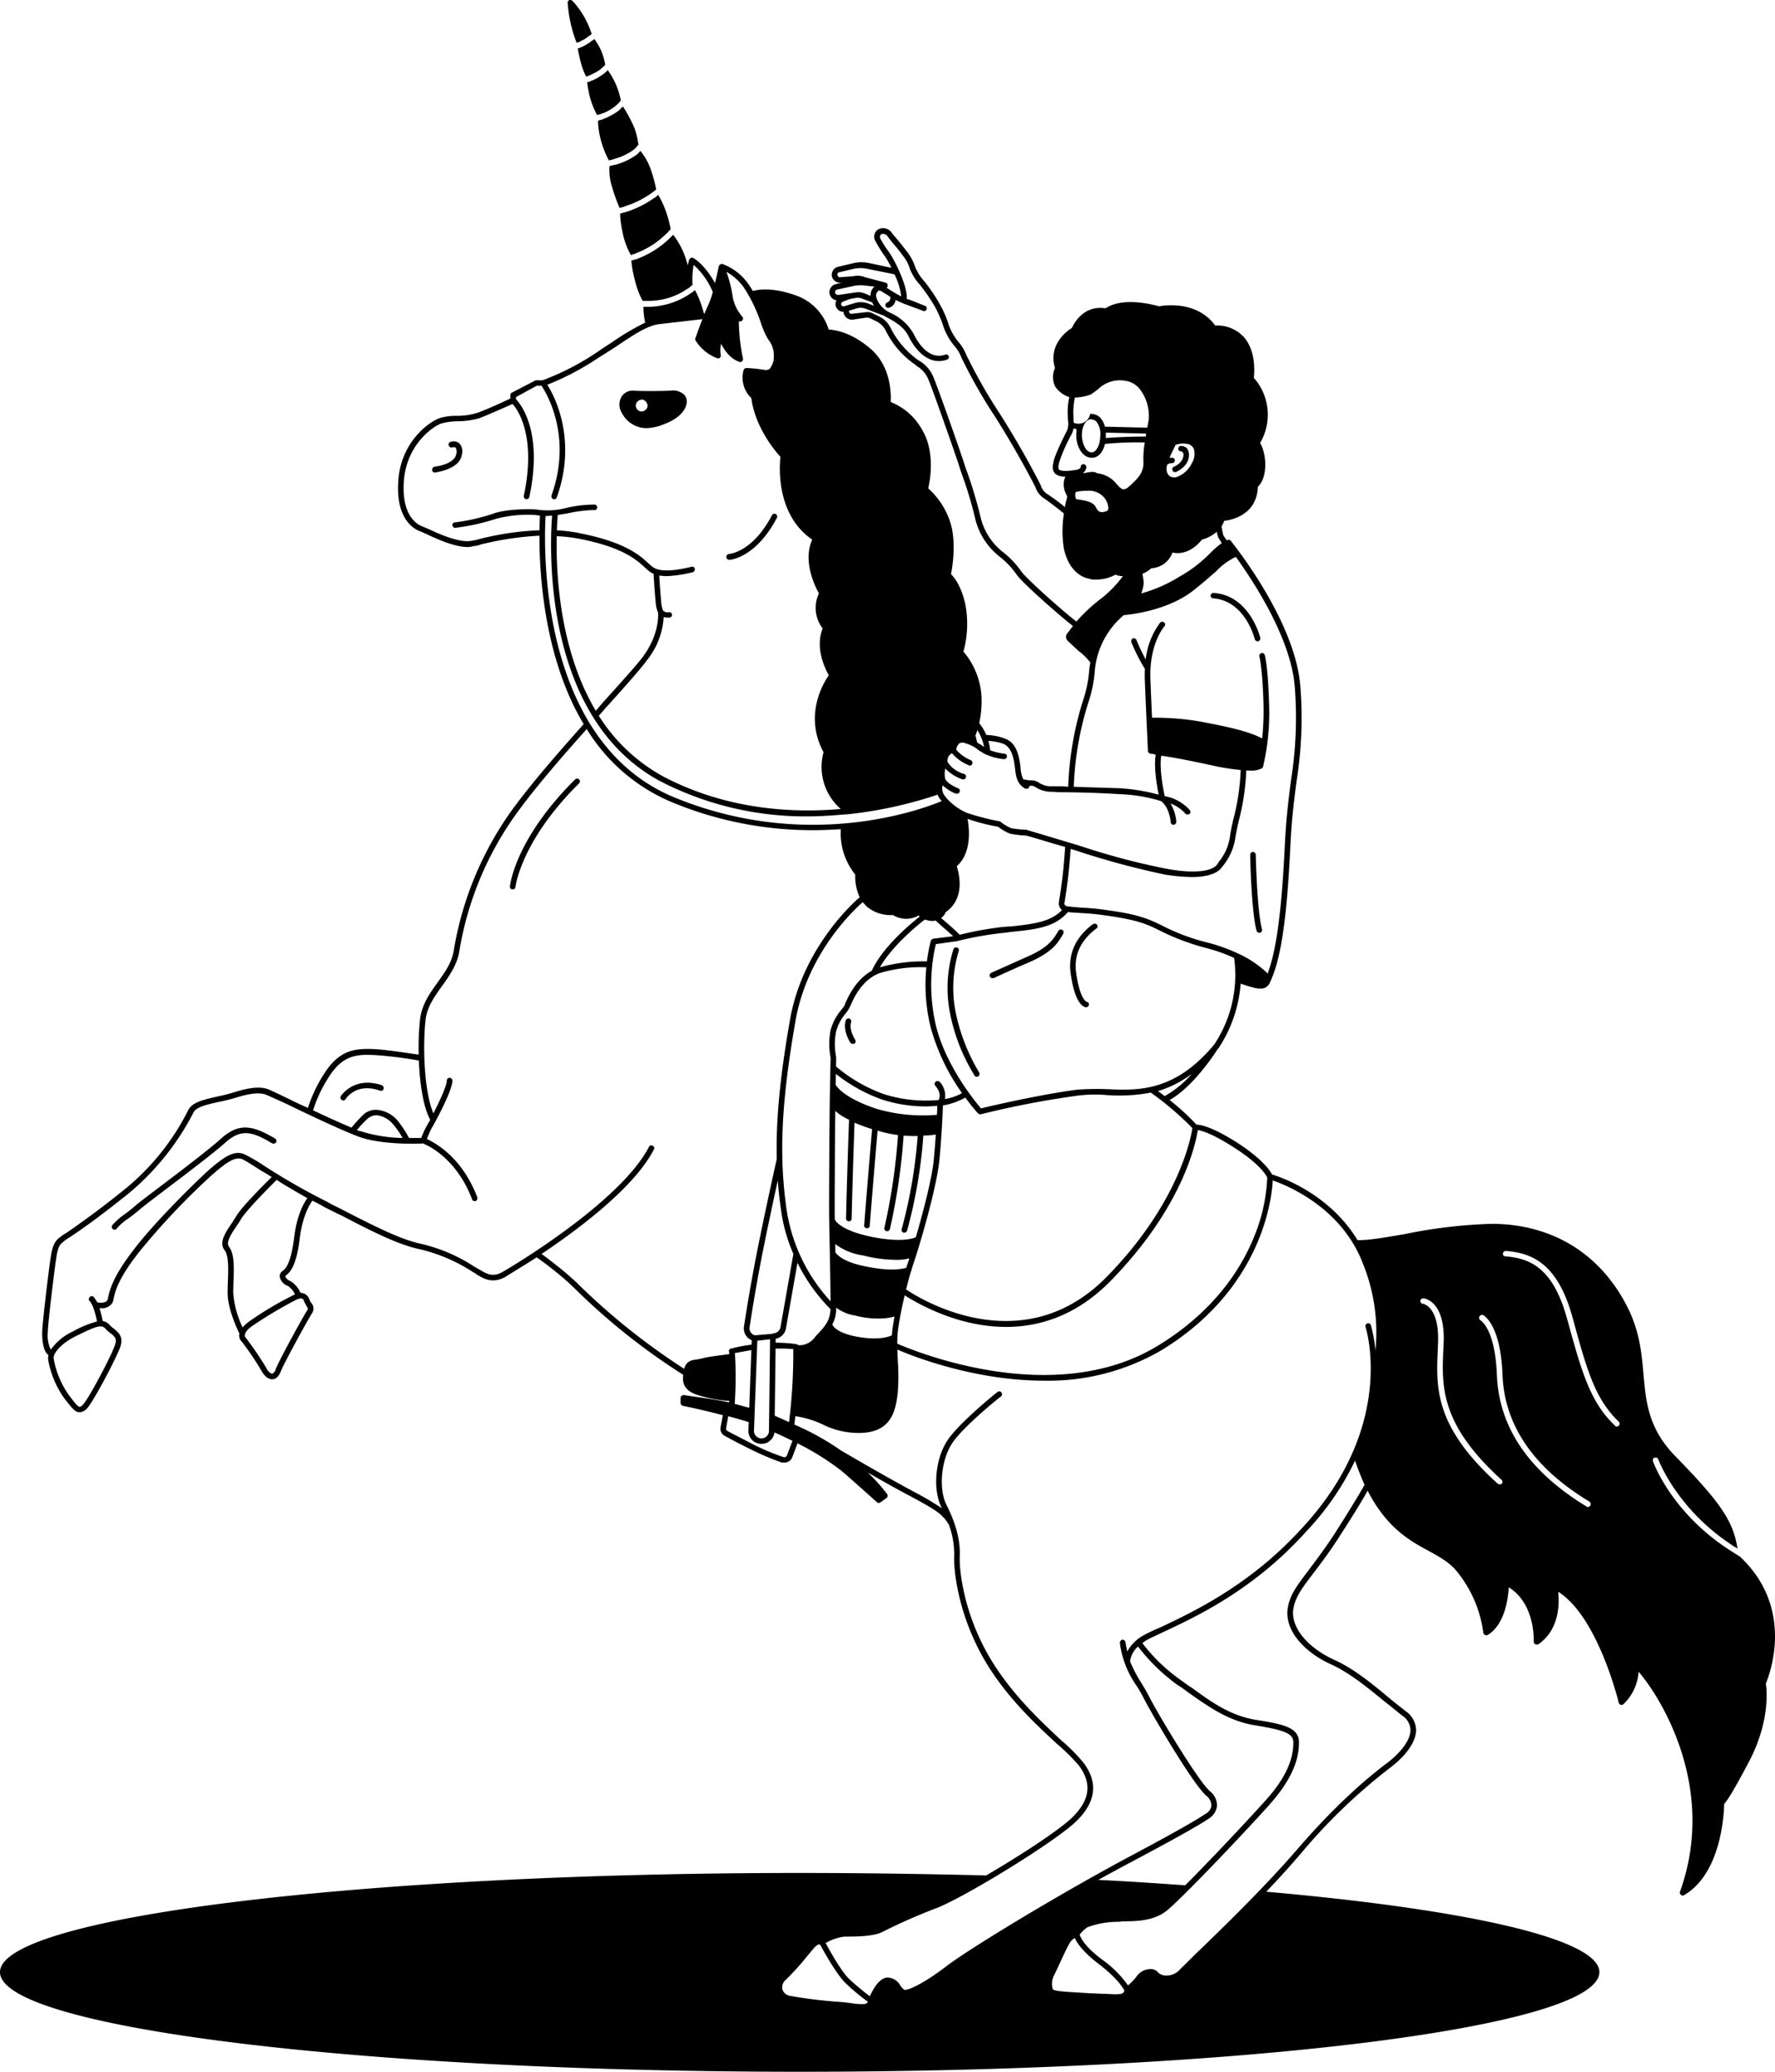 <svg xmlns="http://www.w3.org/2000/svg" width="360" height="420" viewBox="0 0 360 420">
  <defs>
    <style>
      .cls-1 {
        fill-rule: evenodd;
      }
    </style>
  </defs>
  <path id="Horse_icon.svg" class="cls-1" d="M1222.14,13776.3c0.18,1.1.92,7.6-3.4,15.8-3.1,5.9-4.4,7.9-5.05,8.6-0.03,1.9-.56,14.1-8.14,18.5-0.09,0-.18.1-0.28,0.1a0.622,0.622,0,0,1-.37-0.2,0.519,0.519,0,0,1-.17-0.6c7.61-21.1-3.97-39.5-8.4-44.6a9.926,9.926,0,0,1-3.09,6.6,0.531,0.531,0,0,1-.54.1,0.643,0.643,0,0,1-.39-0.4c-0.04-.2-4.25-17.5-12.28-22.5,0.79,8-3.92,10.5-4.13,10.7a1.133,1.133,0,0,1-.57-0.1,0.553,0.553,0,0,1-.26-0.5c0-.1.34-7.7-5.06-11-0.53,8-4.22,9.6-4.39,9.7a0.656,0.656,0,0,1-.78-0.5,24.72,24.72,0,0,0-5.18-12.2c-1.52-2-3.56-3.1-5.92-4.4-3.89-2.1-8.51-4.7-12.36-12.2-0.71,1.3-2.3,4-5.79,9.4-2.12,3.3-3.9,5.6-5.34,7.5-2.22,2.9-3.56,4.7-3.94,7.1-0.57,3.6,2.76,7.7,8.09,10.2,3.9,1.7,7.61,4.7,11.2,7.7,1.19,1,2.35,1.9,3.5,2.8a4.833,4.833,0,0,1,2.11,3.8c-0.02,3.4-3.87,6.6-5.05,7.5a114.718,114.718,0,0,0-18.19,17.4c-2.21,2.6-4.67,5.3-7.15,7.9,40.91,3.6,67.56,9.6,67.56,16.3,0,11.2-72.61,20.2-162.19,20.2S864,13846,864,13834.8c0-11.1,72.616-20.1,162.194-20.1,13.03,0,25.68.2,37.82,0.5,7.03-4.1,15.01-9.3,17.6-11.9,3.48-3.5,3.86-6.8,1.19-10.4a40.088,40.088,0,0,0-4.35-4.3c-3.77-3.5-8.94-8.2-13.23-14.6-6.7-10-7.83-20.3-7.7-23.5a17.257,17.257,0,0,0-1.07-6.4c-1.39-2.3-2.9-3.1-7.29-5.5l-0.56-.3c-2.3-1.2-5.69-3.1-8.64-4.8a34.591,34.591,0,0,1,3.97,4.4,0.541,0.541,0,0,1,.09.4,0.586,0.586,0,0,1-.24.4l-1.26.9c-0.09,0-.2.1-0.32,0.1a0.645,0.645,0,0,1-.38-0.2c-0.03,0-3.54-3.2-7.12-6.3a54.68,54.68,0,0,0-8.95-5.6l-1.06,2.8a1.685,1.685,0,0,1-1.6,1.1h-0.51a52.3,52.3,0,0,1-6.16-2.6c-2.86-1.4-4.51-2.3-5.4-2.8a1.619,1.619,0,0,1-.87-1.8l0.45-2.4c-4.13-1.1-8.06-1.9-8.12-1.9a0.633,0.633,0,0,1-.45-0.6v-1a0.459,0.459,0,0,1,.19-0.4,0.8,0.8,0,0,1,.45-0.2c0.26,0.1,6.02.8,9.21,1.5,0.01-.1.02-0.2,0.02-0.3a25.946,25.946,0,0,1-6.09-1.1c-3.17-.9-3.44-2.6-3.25-4.2a131.169,131.169,0,0,1-22.012-17.5q-0.8-.75-1.263-1.2a70.156,70.156,0,0,0-6.437-5.1c-3.143,2-5.522,3.4-6.242,3.9-2.638,1.5-4.363.5-5.885-.4l-0.387-.3a4.139,4.139,0,0,1-.693-0.4,34.226,34.226,0,0,0-10.29-4.4c-4.442-.9-9.6-3.5-16.117-6.9-1.11-.5-2.265-1.1-3.469-1.7-0.821-.5-1.62-0.9-2.407-1.3-0.359.5-1.967,2.8-2.56,7.6-0.657,5.3-1.759,6.8-2.852,7.6a0.211,0.211,0,0,0-.07.2,1.662,1.662,0,0,0,1.018.9,5.439,5.439,0,0,1,2.065,2.4,1.869,1.869,0,0,1,1.735,1.2c0.067,0.2.136,0.3,0.22,0.5l0.185,0.3a1.676,1.676,0,0,1,.194,2.1c-1.079,1.7-5.65,10.1-6.3,11.7-0.523,1.4-1.228,1.7-1.729,1.7H919.15c-0.532,0-1.29-.3-2.066-1.6a55.706,55.706,0,0,0-4.035-6,1.736,1.736,0,0,1-.536-1.4,0.389,0.389,0,0,1,.052-0.2c-0.112-.3-2.4-4.8-2.4-8.3,0-.8.029-1.6,0.057-2.4,0.086-2.5.176-5.1-.639-6.2-1.259-1.6.105-3.6,1.548-5.7,0.294-.5.593-0.9,0.875-1.4,1.338-2.1,5.616-6.3,7.117-7.8-0.737-.4-1.432-0.9-2.047-1.2-1.84-1.2-3.294-2.1-3.924-2.4-1.376-.5-2.877.3-6.162,3.2a143.194,143.194,0,0,0-15.006,15.9c-3.772,4.9-4.622,7.4-4.978,9.4a1.841,1.841,0,0,1-.908,1.3,2.392,2.392,0,0,1-1.613.4h-0.3a23.925,23.925,0,0,1,.646,2.6,2.67,2.67,0,0,1,1.507.9,4.178,4.178,0,0,0,.819.7c0.914,0.8,1.949,1.6,1.223,3.7-0.771,2.2-5.445,11.1-6.793,12.5a2.244,2.244,0,0,1-1.41.7h-0.083c-0.881,0-1.525-.9-2.809-2.5l-0.228-.3a19.284,19.284,0,0,1-3.264-7.7,2.479,2.479,0,0,1,.033-1.1c-1.029-.7-1.274-2.8-1.274-4.5,0-1.8,1.316-12.5,1.585-14.3l0.068-.5c0.243-1.6.5-3.4,1.62-4.3a10.077,10.077,0,0,1,1.716-1.2c2.123-1.5,6.072-4.2,11.878-8.9a48.949,48.949,0,0,0,12.785-16c0.834-1.6,3.273-2.1,5.854-2.7a31.332,31.332,0,0,0,3.205-.8c3.475-1.1,5.662-1.3,7.314-.6,0.479,0.2,1.973.9,4.042,1.9,1.159,0.6,2.471,1.2,3.834,1.8a29.2,29.2,0,0,1,3.807-7.7c2.963-4.2,6.124-4.4,9.958-4.2,3.023,0.2,7.088.9,8.7,1.1a55.1,55.1,0,0,1,.269-7.1c0.332-3,1.964-5.3,3.543-7.5,1.489-2.1,2.894-4,3.3-6.5a67.708,67.708,0,0,1,11.675-28.3c4.064-5.6,9.678-12,14.674-17.6-7.963-13.3-8.991-30.2-8.971-38.2a62.683,62.683,0,0,0-11.972,1.8,4.158,4.158,0,0,1-1.394.3,4.294,4.294,0,0,1-1.15.2c-2.78,0-6.447-1.7-8.541-2.7-0.5-.2-0.9-0.4-1.149-0.5-1.2-.4-5.069-2.5-4.4-10.5,0.652-7.9,6.5-11.9,8.56-12.5a11.971,11.971,0,0,1,3.359-.4,13.708,13.708,0,0,0,4.061-.6c2.028-.7,5.628-2.4,6.725-2.9v-0.7a0.58,0.58,0,0,1,.3-0.5l4.646-2.4a0.293,0.293,0,0,1,.266-0.1h1.31a52.685,52.685,0,0,0,10.918-5.6c1.163-.8,2.212-1.5,3.166-2.1a51.329,51.329,0,0,1,6.754-4,14.183,14.183,0,0,1-.368-3.2h1.138a15.5,15.5,0,0,0,8.4-2.7,0.635,0.635,0,0,1,.35-0.2c0.19-.2.38-0.3,0.57-0.5a21.057,21.057,0,0,1,1.79,4.7h0.1l0.01,0.2c0.33-.9.65-1.6,0.89-2.1a15.787,15.787,0,0,0,.82-2.4,15.16,15.16,0,0,0-3.89-5.5,17.233,17.233,0,0,0-.23,3.8,0.62,0.62,0,0,1,.04.2c-0.04,0-.08.1-0.12,0.1h-0.02a0.332,0.332,0,0,1-.25.2c-0.04.1-.09,0.1-0.13,0.2l-0.48.3a13.928,13.928,0,0,1-7.832,2.5h-1.316a16.637,16.637,0,0,1-1.592-4.3,20.438,20.438,0,0,1-.7-3.9,2.756,2.756,0,0,0,.724-0.2,0.624,0.624,0,0,0,.4-0.1,18.976,18.976,0,0,0,6.546-4.1c0.071-.1.142-0.1,0.213-0.2,0.2-.2.4-0.4,0.6-0.6a15.969,15.969,0,0,1,2.58,4.9c0.15,0.5.28,0.9,0.4,1.3a10.4,10.4,0,0,1,.28-1.2,0.894,0.894,0,0,1,.33-0.3,0.421,0.421,0,0,1,.48,0c1.65,0.9,3.43,3.3,4.42,5.1,0.43-1.8.76-3.4,0.76-3.4h0.01a0.845,0.845,0,0,1,.15-0.3h0.05a2.425,2.425,0,0,1,.29-0.2h0.19a11.065,11.065,0,0,1,5.25,4c0.36,0.5.68,1,.98,1.5,0.99-.3,3.83-0.8,8.45.8a10.63,10.63,0,0,1,6.92,7c1.17,0.1,4.26.4,8.26,3.7,4.4,3.6,4.42,9.3,4.32,11a12.559,12.559,0,0,1,6.41,5.7c2.67,4.5,1.55,10.3,1.2,11.8a15.728,15.728,0,0,1,4.54,7.1c1.19,4,.34,9,0.08,10.3,0.63,0.6,2.18,2.5,2.96,6.4a21.242,21.242,0,0,1-.44,9.3,15.352,15.352,0,0,1,3.67,9.2,20.4,20.4,0,0,1-.47,5.3,10.746,10.746,0,0,1,1.45,2.4,11.3,11.3,0,0,1,3.93.8c1.5,0.6,2.36,2,2.8,4.4,0.1,0.5.16,1,.21,1.5a6.372,6.372,0,0,0,.55,2.3h0.13a6.23,6.23,0,0,0,1.72.2,2.747,2.747,0,0,1,1.36.5,4.672,4.672,0,0,0,2.08.7h1.67a16.9,16.9,0,0,1,2.15.1,65.737,65.737,0,0,1,3.04-17.6,24.825,24.825,0,0,0,1.2-5.8c0.06-.6.13-1.2,0.24-1.8a12.139,12.139,0,0,0-2.32-2.3c-0.58-.5-1.32-1.2-2.26-2.1a1.081,1.081,0,0,1-.08-1.5c0.24-.3.48-0.6,0.75-1a2.486,2.486,0,0,0,.38-0.5c-2.34-1.8-9.91-8.4-11.33-10.3a16.959,16.959,0,0,0-3.09-3.4l-0.23-.2a13.818,13.818,0,0,1-5.22-8.1,80.376,80.376,0,0,0-2.62-8.7c-0.28-.8-0.51-1.5-0.66-2-0.57-1.8-5.27-15.2-6.13-17.2a5.541,5.541,0,0,0-2.41-2.8l-0.18-.2a18.016,18.016,0,0,1-6.15-7.1,4.368,4.368,0,0,0-1.71-1.7l-1.23-.6a1.721,1.721,0,0,0-.99-0.2l-2.67.4a1.74,1.74,0,0,1-1.89-1.4l-0.03-.2a1.489,1.489,0,0,1-1.34-.7,1.514,1.514,0,0,1-.2-1.3,2.1,2.1,0,0,1,.15-0.3,1.732,1.732,0,0,1-1.43-1.4,1.668,1.668,0,0,1,1.3-1.9l1.52-.4-0.53.1a1.7,1.7,0,0,1-1.76-1.1,1.654,1.654,0,0,1,.14-1.3,1.594,1.594,0,0,1,1.03-.8l2.92-.7a7.315,7.315,0,0,1,3.29-.1l4.66,1a5.777,5.777,0,0,1-.34-0.7c-0.1-.1-0.16-0.3-0.2-0.3a9.883,9.883,0,0,0-.98-1.6,25.316,25.316,0,0,1-1.67-2.7,1.762,1.762,0,0,1,.5-2.5,2.122,2.122,0,0,1,2.82.8c0.15,0.2.5,0.6,0.93,1.1,0.66,0.8,1.56,1.9,2.3,2.9a11.056,11.056,0,0,1,1.48,2.9,10.048,10.048,0,0,0,1.88,2.9,34.19,34.19,0,0,1,3.09,4.6,22.127,22.127,0,0,1,1.59,3.5,11.444,11.444,0,0,0,2.16,4.1,8.48,8.48,0,0,1,1.59,2.6c0.1,0.2.19,0.4,0.29,0.6l0.16,0.3a105.648,105.648,0,0,0,6.32,11c4.55,7.1,8.03,13.9,8.36,14.6a3.168,3.168,0,0,0,1.23,1.7,40.648,40.648,0,0,1,3.66,2.7,11.878,11.878,0,0,1,.41-1.8,0.789,0.789,0,0,0-.1-0.7,4.3,4.3,0,0,1-.5-2.8,3.966,3.966,0,0,1,.3-0.9,3.013,3.013,0,0,1-2.13-.6,2.195,2.195,0,0,1-.35-2c0.02-.1.04-0.2,0.05-0.3,0.14-1.2,2.16-5.3,2.7-6.3a3.774,3.774,0,0,0,.24-2.2c-0.03-.5-0.06-1.1-0.06-1.8a14.131,14.131,0,0,1,.33-2.9,5.34,5.34,0,0,1-2.89-2.2,4.411,4.411,0,0,1-.01-3.7c-1.46-4.7,2.52-7.6,3.42-8.1,0.4-.9,2.37-4.7,6.85-4,3.59-2.4,9.76-.7,10.81-0.4,1.11-.2,7.69-1.2,11.42,3.9a7.288,7.288,0,0,1,5.86,2.4c2.41,2.8,2.1,7.1,1.97,8.2a11.289,11.289,0,0,1,1.27,13.2c1.23,2,1.72,6.8-.46,8.9-0.21,5.7-5.28,6.7-6.84,6.9a4.163,4.163,0,0,1-.53,1.1c0.03,0.2.06,0.3,0.09,0.5,0.08,0.4.18,1,.28,1.3,0.1,0.2.39,0.6,0.66,1h0.17a0.541,0.541,0,0,1,.66.1c0.53,0.7,12.97,16.1,14.11,29.3a81.185,81.185,0,0,1-.75,19.5c-0.49,3.8-1,7.7-1.24,12.9-0.73,15.3-1.96,23.5-4.27,28.1-0.01,0-.02,0-0.03.1h-0.03a1.851,1.851,0,0,1-1.76.9,4.075,4.075,0,0,1-1.04-.1,27.515,27.515,0,0,1-2.96-.9,27.5,27.5,0,0,1-4.49,13.1,1.47,1.47,0,0,1-.13.1h0c-0.05.1-4.74,7.6-9.8,10.4a47.794,47.794,0,0,1,5.46,5c0.82,0,3.09.4,8.02,3.5,5.32,3.4,6.89,5.8,7.3,6.6,1.73,0.5,11.65,3.9,17.33,13.3,1.87,0.1,5.41-.5,9.51-1.2a101.112,101.112,0,0,1,17.91-2.1c12.16,0.1,21.85,6.1,27.29,16.8,2.53,5,2.92,9.4,3.3,13.7,0.5,5.7.98,11.1,6.64,16.8,9.29,9.5,11.53,13.1,12.43,18.5-0.25-.1-0.5-0.3-0.75-0.4-0.19-.1-0.38-0.3-0.57-0.4-11.14-7.4-14.73-17.2-14.77-17.3h-0.04c-0.02-.1-0.04-0.1-0.06-0.1-0.02-.1-0.06-0.1-0.09-0.1a0.607,0.607,0,0,0-.07-0.1h-0.53a0.943,0.943,0,0,0-.1.1c-0.03,0-.05,0-0.07.1-0.03,0-.05,0-0.07.1-0.02,0-.02,0-0.04.1-0.01,0-.02,0-0.02.1a0.152,0.152,0,0,0,0,.1,0.355,0.355,0,0,0,.02.1c0.16,0.5,3.96,10.8,16.12,18.4,0.21,0.1.41,0.3,0.63,0.4s0.4,0.3.62,0.4c0.08,0,.16.1,0.24,0.1a0.813,0.813,0,0,0,.18.2C1228.09,13761.2,1222.85,13774.6,1222.14,13776.3Zm-127.63,59.4a3.38,3.38,0,0,1,2.65-1.5,1.915,1.915,0,0,1,1.75.7,2.32,2.32,0,0,0,1.69.6,3.655,3.655,0,0,0,2.68-1.2c0.47-.5,1.54-1.5,3.02-3,4.89-4.7,14.01-13.5,20.81-21.4,9.16-10.6,15.84-15.7,18.36-17.6,2.22-1.7,4.59-4.3,4.6-6.6a3.638,3.638,0,0,0-1.67-2.9c-1.15-.9-2.32-1.9-3.51-2.8-3.54-2.9-7.2-5.9-10.95-7.6-4.91-2.2-9.51-6.6-8.76-11.4,0.43-2.7,1.84-4.5,4.17-7.6,1.42-1.9,3.19-4.2,5.29-7.4,4.46-7,5.78-9.4,6.12-10-0.68-1.5-1.32-3.1-1.93-4.9a55.8,55.8,0,0,1-9.93,14.4c-10.78,12-22.67,17.4-29.05,20.4-1.46.7-2.61,1.2-3.3,1.6-0.32.2-.6,0.4-0.86,0.6a35.234,35.234,0,0,0,7.66,7.4c0.82,0.6,1.63,1.2,2.44,1.7,3.94,2.9,7.67,5.5,12.57,6.4,5.67,0.9,9.09,1.5,9.09,4.6,0,2.6-.64,6.7-6.11,12.8-5.58,6.2-18.24,19.5-20.91,21.5-2.56,1.9-5.82,2-8.7,2l-0.8.1a18.109,18.109,0,0,0-6.38,1.1,6.688,6.688,0,0,0-1.57,1.5c0.14,0.5.85,2.3,4.6,5.1a21.526,21.526,0,0,1,5.2,5.2A12.576,12.576,0,0,0,1094.51,13835.7Zm16.31-34.5a3.514,3.514,0,0,1-1.54,2.4,2.6,2.6,0,0,1-.3.2c-0.91.6-3.33,2.2-15.77,8.8-2.09,1.1-4.26,2.3-6.46,3.5,6.07,0.3,11.96.7,17.64,1.1,4.97-5,12.33-12.8,16.1-17,5.22-5.7,5.82-9.6,5.82-12,0-1.9-2.11-2.5-8.14-3.5-5.16-.9-9.17-3.8-13.04-6.5-0.81-.6-1.61-1.2-2.43-1.7a38.8,38.8,0,0,1-7.89-7.7,4.772,4.772,0,0,0-1.61,3,25.245,25.245,0,0,0,2.18,4.2c0.54,0.9,1.1,1.8,1.66,2.9,2.11,4.1,9.96,17.1,12.32,19.2A3.665,3.665,0,0,1,1110.82,13801.2Zm-33.35,36.9a0.635,0.635,0,0,0,.53.4c1.15,0.3,4.5.4,7.2,0.6,1.01,0,1.97.1,2.75,0.1h0.26c1.74,0.1,3.12.2,3.59-.2a0.824,0.824,0,0,0,.23-0.5c-0.26-.5-1.47-2.5-5.13-5.3-3.39-2.6-4.52-4.4-4.9-5.3a2.183,2.183,0,0,0-1.03,1c-0.47.7-1.38,2.7-2.12,4.3-0.45,1-.85,1.8-1.05,2.2A3.886,3.886,0,0,0,1077.47,13838.1Zm-48.54-8c-0.42.5-.93,1.1-1.49,1.8a55.5,55.5,0,0,1-4,4.4,2.035,2.035,0,0,0-.76,2,1.9,1.9,0,0,0,1.5,1.3,91.942,91.942,0,0,0,9.57,1.2c1.65,0.1,2.96.3,3.61,0.4,1.96,0.2,2.47.1,2.65-.4a43.135,43.135,0,0,1-4.44-3.7c-1.92-1.8-4.65-6.8-5.25-7.9C1029.99,13829.1,1029.53,13829.4,1028.93,13830.1Zm3.39-173.7c0.01-.4.02-0.9,0.03-1.4a1.34,1.34,0,0,1,.01-0.2c0.01-.8.03-1.7,0.04-2.5,0.02-1.3.04-2.3,0.06-2.6,0-.1-0.03-0.4-0.07-0.7a14.273,14.273,0,0,1,.08-5.2,10.841,10.841,0,0,1,2.09-4,6.9,6.9,0,0,0,.79-1.1l0.13-.4c0.6-1.3,2.1-4.7,5.33-6.5,2.18-4.8,7.83-9.5,9.74-11-0.09-.1-0.17-0.1-0.26-0.2a5.07,5.07,0,0,1-5.19-.1,7.486,7.486,0,0,1-5.4-1.8c-0.27-.3-0.51-0.6-0.73-0.8-1.84,1.6-11.23,10.4-13.62,24-2.92,16.7-3.41,27.5-1.76,38.7a35.208,35.208,0,0,0,8.86,18.2c-0.01-2.3-.08-6.2-0.15-9.8a0.152,0.152,0,0,1,0-.1c-0.01-.6-0.03-1.3-0.04-1.9-0.05-2.6-.09-4.8-0.1-5.8C1032.12,13678.3,1032.25,13659.1,1032.32,13656.4Zm21.44-2.1a0.608,0.608,0,0,1,.8,0,4.021,4.021,0,0,1,1.08,3.5,10.241,10.241,0,0,0,3.47-1.2,42.493,42.493,0,0,1-6.32-13.2,36.008,36.008,0,0,1-.91-12.3,28.368,28.368,0,0,0-9.54,1.2c-3.59,1.4-5.21,5.1-5.82,6.5l-0.14.3a6.536,6.536,0,0,1-.91,1.4,9.364,9.364,0,0,0-1.89,3.6,13.2,13.2,0,0,0-.07,4.8,4.181,4.181,0,0,1,.08.8c-0.01.2-.02,0.8-0.03,1.5a31.433,31.433,0,0,0,9.68,5.6,28.212,28.212,0,0,0,11.13,1.2c0.21-.4.58-1.4-0.68-2.9A0.564,0.564,0,0,1,1053.76,13654.3Zm25-36.4c0.19-1.2.46-2.9,0.67-4.6,0.29-2.3.53-5.5,0.6-6.6-3.53-1-7.33-2.2-7.9-2.3a20.948,20.948,0,0,1-3.28-.4,9.1,9.1,0,0,1-2.41-1.4,37.722,37.722,0,0,1-6.21-1.6c0.31,1.6,1.01,6.8-2.18,9.6,1.85,6.1-1.19,8.6-2.23,9.3a2.642,2.642,0,0,1-.96,1.2c0.96,0.8,2.8,2.4,3.79,3.4a67.451,67.451,0,0,1,8.93-1.6l1.6-.1c4.52-.5,7.87-0.9,10.21-3.3A1.746,1.746,0,0,1,1078.76,13617.9Zm-25.02,3.7a1.638,1.638,0,0,1-.73.1,4.11,4.11,0,0,1-1.41-.3c-1.2.9-6.56,5.2-9.14,9.7a32.5,32.5,0,0,1,9.54-1.2,30.886,30.886,0,0,1,.8-4.2,0.737,0.737,0,0,1,.47-0.4l4.05-.5C1056.13,13623.7,1054.36,13622.2,1053.74,13621.6Zm-1.95,37.7a28.847,28.847,0,0,1-8.91-1.4,32.454,32.454,0,0,1-9.35-5.2c-0.01.7-.02,1.4-0.04,2.2,0.23,0.4,1.69,2.7,8.33,4.9a33.535,33.535,0,0,0,12.21,1.2c0.03-.8.06-1.4,0.07-1.8C1053.58,13659.2,1052.79,13659.3,1051.79,13659.3Zm-0.52,5.9a99.94,99.94,0,0,1-3.3,19.3,0.626,0.626,0,0,1-.55.4h-0.15a0.577,0.577,0,0,1-.4-0.7,99.545,99.545,0,0,0,3.25-18.9h-0.64a17.175,17.175,0,0,1-2.22-.1,122.447,122.447,0,0,1-2.78,19,0.617,0.617,0,0,1-.56.4h-0.12a0.605,0.605,0,0,1-.43-0.7,123.42,123.42,0,0,0,2.76-18.8,22.735,22.735,0,0,1-4.14-.9c-0.23,2.7-1.08,12.6-1.59,19.3a0.541,0.541,0,0,1-.56.5h-0.05a0.555,0.555,0,0,1-.52-0.6c0.53-6.9,1.41-17.2,1.6-19.5a33.059,33.059,0,0,1-3.56-1.3c-0.1,2.9-.43,12.5-0.58,19.4a0.554,0.554,0,0,1-.57.6h-0.01a0.6,0.6,0,0,1-.56-0.6c0.17-7.4.53-17.9,0.61-20a10.633,10.633,0,0,1-2.79-1.8c-0.07,6.5-.14,18.7-0.12,21,0.01,0.3.01,0.6,0.02,1,0.12,0.3,1.1,2.1,6.81,3.4,6.48,1.4,9.05.5,9.63,0.2,1.46-5,3.28-11.9,3.65-15.8,0.16-1.8.3-3.5,0.4-5A14.846,14.846,0,0,1,1051.27,13665.2Zm-5.65,25.2a28.051,28.051,0,0,1-6.63-.9,12.125,12.125,0,0,1-5.59-2.3c0.01,0.6.02,1.1,0.03,1.7,0.22,0.3,1.33,1.8,5.51,2.7,5.8,1.3,8.22.6,8.88,0.4a5.626,5.626,0,0,1,.29-0.9c0.09-.3.2-0.6,0.32-1A9.811,9.811,0,0,1,1045.62,13690.4Zm-3.47,11.9a17.712,17.712,0,0,1-4.68-.6,8.789,8.789,0,0,1-3.88-1.6v0.1a6.578,6.578,0,0,1-.79,3.3c0.11,0.3.78,1.5,4.11,2.3,4.96,1.1,7.37.2,7.98-.1,0.03-.4.06-0.9,0.12-1.3,0.1-.8.25-1.6,0.41-2.5A11.919,11.919,0,0,1,1042.15,13702.3Zm-25.04,3.4,3.59-.3h0.03c0.01,0,.02-0.1.03-0.1h0a1.538,1.538,0,0,0,1.55-1.3l2.6-14.8a32.754,32.754,0,0,1-2.44-8.5c-0.32-2.1-.56-4.2-0.72-6.4-0.92,4.2-2.36,10.9-3.37,16.1-1.12,5.8-1.96,11.1-2.36,13.7A1.454,1.454,0,0,0,1017.11,13705.7Zm-0.19,19.3a1.52,1.52,0,0,0,2.55,1.2,1.553,1.553,0,0,0,.49-1.1l0.22-18.6-2.58.3Zm8.82-34-2.32,13.2a2.582,2.582,0,0,1-2.1,2.2l-0.01.8a27.226,27.226,0,0,1,4.21.3,0.491,0.491,0,0,1,.37.2,3.8,3.8,0,0,0,3.29-1.5,14.023,14.023,0,0,1,1-1.1c1.26-1.4,2.17-2.5,2.26-4.7A35.626,35.626,0,0,1,1025.74,13691Zm-0.85,17.5a31.615,31.615,0,0,0-3.59-.1l-0.17,13.6,2.9,1.3A113.173,113.173,0,0,0,1024.89,13708.5Zm-13.19,13.6-0.43,2.4a0.514,0.514,0,0,0,.28.6c0.88,0.5,2.53,1.3,5.37,2.8a45.89,45.89,0,0,0,6.01,2.5,0.582,0.582,0,0,0,.7-0.4l1.1-2.9c-1.24-.6-2.48-1.2-3.66-1.7a2.506,2.506,0,0,1-.83,1.6,2.471,2.471,0,0,1-1.8.7h-0.2a2.619,2.619,0,0,1-2.45-2.7l0.06-1.7C1014.59,13722.9,1013.16,13722.5,1011.7,13722.1Zm1.31-2.5,2.95,0.8,0.43-11.7c-1.12.2-2.24,0.4-3.34,0.6A79.01,79.01,0,0,1,1013.01,13719.6Zm-99.157-13.4a66.878,66.878,0,0,1,4.206,6.2,2.015,2.015,0,0,0,1.113,1.1,1.365,1.365,0,0,0,.766-1c0.719-1.8,5.367-10.3,6.39-11.9,0.179-.3.179-0.3-0.195-0.9l-0.193-.4a1.627,1.627,0,0,1-.268-0.5,0.715,0.715,0,0,0-.6-0.6,4.545,4.545,0,0,0-.809.2,84.834,84.834,0,0,0-9.082,5.4c-1.321.9-1.514,1.6-1.535,1.9A0.619,0.619,0,0,0,913.853,13706.2Zm-0.887-24.2a14.38,14.38,0,0,1-.893,1.4c-1.207,1.8-2.346,3.5-1.594,4.4,1.068,1.4.976,4.1,0.879,6.9-0.028.8-.057,1.6-0.057,2.4a19.274,19.274,0,0,0,1.913,7,6.951,6.951,0,0,1,1.314-1.2,70.01,70.01,0,0,1,9.3-5.5,4.188,4.188,0,0,0-1.412-1.7,2.493,2.493,0,0,1-1.672-1.8,1.29,1.29,0,0,1,.518-1.2c0.557-.4,1.718-1.3,2.407-6.9,0.579-4.7,2.08-7.1,2.677-7.9-2.295-1.3-4.4-2.5-6.225-3.7C918.886,13675.4,914.288,13680,912.966,13682Zm-35.015,35.8,0.228,0.3c0.9,1.2,1.612,2.1,1.984,2.1a0.957,0.957,0,0,0,.621-0.4c1.13-1.1,5.749-9.8,6.523-12.1,0.464-1.3.021-1.7-.861-2.4a7.356,7.356,0,0,1-.94-0.8,1.286,1.286,0,0,0-1.119-.6h-0.055c-0.816,0-2.178.6-5,2-2.664,1.3-4.7,3.4-4.434,4.6A18.258,18.258,0,0,0,877.951,13717.8Zm71-67.8a82.161,82.161,0,0,0-8.784-1.1c-3.7-.2-6.337,0-8.98,3.7a27.835,27.835,0,0,0-3.692,7.5c2.771,1.3,5.636,2.6,7.795,3.5a30.335,30.335,0,0,1,2.479-2.7,3.754,3.754,0,0,1,2.761-.9,6.118,6.118,0,0,1,4.041,2.1,20.8,20.8,0,0,1,2.384,3.6h2.481a17.638,17.638,0,0,1,1.138-2.5c0.171-.3.409-0.7,0.68-1.2C949.826,13659.4,949.133,13654.6,948.949,13650Zm-12.563,14.1a1.9,1.9,0,0,0,.675.2,30.192,30.192,0,0,0,8.583,1.4,16.325,16.325,0,0,0-1.94-2.8,5.039,5.039,0,0,0-3.242-1.8,2.681,2.681,0,0,0-1.92.7A21.608,21.608,0,0,0,936.386,13664.1Zm32.233-64a65.959,65.959,0,0,0-11.472,27.8c-0.449,2.7-2,4.9-3.5,7-1.563,2.2-3.04,4.2-3.338,6.9-0.588,5.2-.319,14.5,1.593,18.9,1.231-2.4,2.71-5.6,2.71-6.6a0.569,0.569,0,1,1,1.136,0c0,2.2-4.157,9.6-4.2,9.6-0.382.7-.768,1.7-0.991,2.2,1.732,0.8,7.135,3.7,10.238,11.8a0.682,0.682,0,0,1-.33.8h-0.2a0.513,0.513,0,0,1-.532-0.4c-3.241-8.5-9.2-11-9.989-11.3-0.985.1-8.6,0.3-13.089-1.4-3.216-1.2-10.022-4.4-14.526-6.6-1.976-.9-3.536-1.6-3.989-1.8-1.361-.6-3.378-0.4-6.539.6-1.054.3-2.2,0.6-3.307,0.8-2.21.5-4.5,1-5.039,2.1a52.493,52.493,0,0,1-13.121,16.4c-5.845,4.7-9.821,7.5-11.958,8.9a9.036,9.036,0,0,0-1.627,1.2c-0.791.6-1.011,2.1-1.224,3.6l-0.07.5c-0.259,1.7-1.571,12.4-1.571,14.1a6.468,6.468,0,0,0,.616,3.4,11.315,11.315,0,0,1,4.524-3.7,20.485,20.485,0,0,1,4.85-2c-0.282-1.5-.841-3.5-1.474-4.1a0.566,0.566,0,0,1-.032-0.8,0.53,0.53,0,0,1,.8-0.1,5.466,5.466,0,0,1,.736,1.1,2.747,2.747,0,0,0,1.785-.1,1.28,1.28,0,0,0,.393-0.6c0.381-2.1,1.275-4.8,5.193-9.9,4-5.3,11.872-13.1,15.152-16.1,3.226-2.8,5.248-4.2,7.34-3.3a34.939,34.939,0,0,1,4.105,2.4,133.492,133.492,0,0,0,12.6,7.2c1.2,0.7,2.361,1.2,3.472,1.8,6.447,3.3,11.538,5.9,15.829,6.8a33.322,33.322,0,0,1,10.646,4.6,5.986,5.986,0,0,1,.679.4l0.4,0.2c1.5,0.9,2.679,1.6,4.731.4,2.428-1.4,23.9-14.3,29.593-25.3a0.5,0.5,0,0,1,.765-0.2,0.48,0.48,0,0,1,.244.7c-3.954,7.7-15.173,16.1-22.781,21.2,1.346,1,4.484,3.4,6.2,5a17.177,17.177,0,0,1,1.288,1.2,135.115,135.115,0,0,0,21.431,17.1c0.39-1.6,1.56-1.8,2.6-1.9,0.31-.1.65-0.1,0.99-0.2,1.3-.4,4.43-0.7,5.57-0.9-0.02-.1-0.05-0.3-0.08-0.5a0.481,0.481,0,0,1,.42-0.6,29.92,29.92,0,0,1,4.16-.8l0.03-.9a2.584,2.584,0,0,1-1.57-2.8c0.4-2.6,1.25-7.9,2.37-13.7,1.59-8.2,4.24-20.1,4.27-20.2h0.01c-0.19-8,.67-16.8,2.69-28.3,2.52-14.3,12.58-23.5,14.13-24.8a9.954,9.954,0,0,1-.9-4.6,13.3,13.3,0,0,1-2.93-9.2c-1.81.1-3.72,0.2-5.69,0.2a74.259,74.259,0,0,1-28.63-5.7A36.966,36.966,0,0,1,983,13582.8C978.077,13588.3,972.594,13594.6,968.619,13600.1Zm62.411-12.6c-4.05-7.5,0-14.1,1.06-15.6-0.7-1.3-2.85-5.5-1.24-9.5a6.828,6.828,0,0,1-.76-7.1c-0.72-1.3-3.37-6.5-1.36-10.9-7.42-5.1-6.65-15-6.44-16.8-0.96-1-5.14-5.9-5.91-11.9a5.711,5.711,0,0,1-1.56-5.7,0.678,0.678,0,0,1,.56-0.4,31.557,31.557,0,0,1,3.75.4,1.4,1.4,0,0,0,.94-0.2,3.754,3.754,0,0,0,.87-2.6,5.054,5.054,0,0,0-1.07-3.3,11.163,11.163,0,0,1-.71-1.3,18.329,18.329,0,0,1-.83-2.1,30.679,30.679,0,0,0-3.52-7.3,11.26,11.26,0,0,0-3.48-3.1,25.544,25.544,0,0,1,1.18,4.5,8.75,8.75,0,0,0,1.21,3.5h0.03a7.55,7.55,0,0,0,.8,1.1,0.554,0.554,0,0,1-.05.8,0.537,0.537,0,0,1-.65.1,38.118,38.118,0,0,0,.82,7.5,0.733,0.733,0,0,1-.11.6,0.692,0.692,0,0,1-.43.2h-0.08c-0.1-.1-2.11-0.4-3.79-3.7a5.225,5.225,0,0,0-.07,2.3,0.475,0.475,0,0,1-.2.5,0.442,0.442,0,0,1-.58.1,8.724,8.724,0,0,1-4.35-3.6,0.473,0.473,0,0,1-.04-0.4c0.01,0,.7-2,1.44-3.9l-8.69,1c-2.382.3-4.744,1.8-9.03,4.7-0.957.6-2.008,1.3-3.174,2A54.987,54.987,0,0,1,975,13513c1.475,2.3,6.1,11.1,1.94,22.8a0.512,0.512,0,0,1-.536.4h-0.19a0.651,0.651,0,0,1-.346-0.8c4.268-12-1.045-20.7-2.039-22.2h-0.967l-4.219,2.3v0.4c1,1.1,5.537,6.6,2.706,19.9a0.6,0.6,0,0,1-.555.4h-0.119a0.619,0.619,0,0,1-.438-0.7c2.594-12.1-1.247-17.5-2.288-18.6-1.145.5-4.7,2.1-6.785,2.9a16.454,16.454,0,0,1-4.4.6,14.043,14.043,0,0,0-3.088.4c-1.782.5-7.15,4.3-7.745,11.5s2.653,9,3.666,9.4c0.265,0.1.688,0.3,1.219,0.5,2.116,1,6.52,3,8.982,2.4a10.066,10.066,0,0,0,1.368-.3,57.724,57.724,0,0,1,12.248-1.8c0.021-1.4.07-2.4,0.1-3a2.589,2.589,0,0,1-.867-0.1,25.324,25.324,0,0,0-8.111.8,43.8,43.8,0,0,1-8.17,1.8h-0.034a0.541,0.541,0,0,1-.567-0.5,0.513,0.513,0,0,1,.532-0.6,40.516,40.516,0,0,0,7.831-1.8c2.059-.8,6.862-1,8.675-0.8a15.014,15.014,0,0,0,5.929-.3,24.526,24.526,0,0,1,5.963-.7,0.591,0.591,0,0,1,.411.7,0.547,0.547,0,0,1-.69.4,27.476,27.476,0,0,0-5.424.7c-0.647.1-1.265,0.2-1.87,0.3-0.045.5-.126,1.6-0.18,3.1a34.14,34.14,0,0,1,5.623.8c8.494,1.8,11.345,4.4,13.048,6a10.485,10.485,0,0,0,.844.7c1.593,1.1,4.989.6,7.779-.1a0.532,0.532,0,0,1,.68.4,0.607,0.607,0,0,1-.42.7,25.8,25.8,0,0,1-5.357.8c-0.532,0-.994-0.1-1.428-0.1,0.063,1.1.2,3.3,0.38,5.1a5.118,5.118,0,0,0,.407,2h0.015a1.332,1.332,0,0,0,1.206.3,0.543,0.543,0,0,1,.567.6,0.519,0.519,0,0,1-.567.5,3.712,3.712,0,0,1-1.112-.1,15.475,15.475,0,0,1-3.433,8.8c-1.491,2-4.612,5.5-8.227,9.5l-1.5,1.7a35.571,35.571,0,0,0,13.228,12.4c12.5,6.5,25.531,7.4,35.841,6.5A11.279,11.279,0,0,1,1031.03,13587.5Zm-46.2-8.4,1.276-1.5c3.6-4,6.7-7.4,8.165-9.3,3.4-4.5,3.236-8.5,3.193-9.1a6.8,6.8,0,0,1-.5-2.3c-0.211-2.1-.356-4.6-0.406-5.6a2.248,2.248,0,0,1-.764-0.4c-0.288-.2-0.591-0.5-0.948-0.8-1.617-1.5-4.325-4-12.516-5.7a31.77,31.77,0,0,0-5.418-.7C976.753,13551.3,977.48,13566.7,984.831,13579.1Zm70.1,18.2a3.522,3.522,0,0,1-.77-1.2,85.156,85.156,0,0,1-18.46,4h-0.32c-2.33.2-4.81,0.4-7.39,0.4a64.24,64.24,0,0,1-29.839-7c-21.266-11.2-22.644-39.6-22.36-50.3a1.135,1.135,0,0,1-.023-0.2s0.018,0,.029-0.1c0.046-1.5.125-2.7,0.179-3.4a5.934,5.934,0,0,1-1.324.1c-0.3,5-1.821,45.4,25.988,57,26.88,11.1,50.06,2.6,54.36.8Zm7.29-14.3a10.694,10.694,0,0,1-.38,1.1l0.34,1.4a3.664,3.664,0,0,0,.83.5,2.163,2.163,0,0,0,.58.4A9.965,9.965,0,0,0,1062.22,13583Zm16.25,12.6a12.249,12.249,0,0,0-1.68-.1,5.95,5.95,0,0,1-2.57-.8,2.58,2.58,0,0,0-.83-0.4h-0.62a0.405,0.405,0,0,1-.05.3,0.561,0.561,0,0,1-.5.3h-0.27c-1.72-1-1.9-2.5-2.08-4.1-0.06-.4-0.11-0.9-0.21-1.4-0.46-2.5-1.33-3.2-2.12-3.6a11.126,11.126,0,0,0-3.09-.6,9.843,9.843,0,0,1,.37,1.9,13.045,13.045,0,0,0,2.9.7,0.535,0.535,0,0,1,.51.6,0.611,0.611,0,0,1-.63.5,11.377,11.377,0,0,1-3.49-.9h-0.07c-0.06,0-.13-0.1-0.19-0.1a11.715,11.715,0,0,1-1.48-.9,6.862,6.862,0,0,0-2.53-1.3,1.386,1.386,0,0,0-1.27,0,1.9,1.9,0,0,0-.62,1.3,7.42,7.42,0,0,0,2.96,2.1,0.628,0.628,0,0,1,.26.8,0.554,0.554,0,0,1-.51.3,0.292,0.292,0,0,1-.26-0.1,8.717,8.717,0,0,1-3.32-2.4,1.647,1.647,0,0,0-.89,1.8,5.846,5.846,0,0,0,3.36,2.4,0.54,0.54,0,0,1,.35.7,0.506,0.506,0,0,1-.53.4h-0.19a9.025,9.025,0,0,1-3.46-2.2,5.018,5.018,0,0,0-.06,1.9h0a0.158,0.158,0,0,0,.01.1c0.01,0,.21,1,2.64,2a0.526,0.526,0,0,1,.32.7,0.512,0.512,0,0,1-.53.4h-0.21a7.913,7.913,0,0,1-2.7-1.7,2.381,2.381,0,0,0,.56,2.3l0.14,0.2a11.61,11.61,0,0,0,4.24,3.1,49.356,49.356,0,0,0,6.59,1.7,0.513,0.513,0,0,1,.32.2,9.439,9.439,0,0,0,2.07,1.2,18.434,18.434,0,0,0,3.12.3c0.05,0,.1.1,0.15,0.1,0.07,0,6.81,2,11.03,3.3a141.862,141.862,0,0,0,17.07,4.5c5.24,1,9.33.7,10.41-.9l0.4-.6a10.336,10.336,0,0,0,2.16-5,36.684,36.684,0,0,1,.82-4,45.366,45.366,0,0,0,1.36-9.5,44.52,44.52,0,0,1-5.65-.9c-4.58-1-8.27-1.7-10.46-2-0.44,2.5.42,6.9,0.7,8.2a8.927,8.927,0,0,1,5.06,2.8,0.559,0.559,0,0,1-.02.8,0.537,0.537,0,0,1-.39.1,0.576,0.576,0,0,1-.41-0.1,7.41,7.41,0,0,0-3.06-2.1,8.366,8.366,0,0,1,1.17,3.7,0.6,0.6,0,0,1-.51.6H1102a0.541,0.541,0,0,1-.56-0.5c-0.31-3.2-1.93-4.3-1.97-4.3a32.135,32.135,0,0,0-8.41-1.4C1086.64,13595.7,1081.33,13595.6,1078.47,13595.6Zm-43.8-98.7a0.489,0.489,0,0,0,.5.2l2.3-.7a4.4,4.4,0,0,1,2.54.1l1.25,0.5a7.882,7.882,0,0,1-.37-0.7l-1.89-.7a2.4,2.4,0,0,0-1.44-.2l-1.15.2-1.55.6a1.058,1.058,0,0,0-.25.3A0.481,0.481,0,0,0,1034.67,13496.9Zm-0.88-3.2a0.544,0.544,0,0,0-.43.6,0.622,0.622,0,0,0,.62.5l3.41-.5a3.534,3.534,0,0,1,2.03.2l1.14,0.5a2.569,2.569,0,0,1,.15-1,2.38,2.38,0,0,1,.65-0.9l-1.84-.2a7.11,7.11,0,0,0-2.52.1Zm6.12-4.2a6.515,6.515,0,0,0-2.78,0l-2.92.7a0.38,0.38,0,0,0-.31.2,0.539,0.539,0,0,0-.04.4,0.5,0.5,0,0,0,.54.4l2.62-.2a4.043,4.043,0,0,1,2.42.2l4.17,1.1a0.569,0.569,0,0,1,.4.7,0.285,0.285,0,0,1-.22.3,32.37,32.37,0,0,0,3,1.8,14.186,14.186,0,0,0-1.38-4.5h-0.03Zm39.84,56.6a22.2,22.2,0,0,1,.03-7c-1.72-1.4-3.61-2.8-3.93-3a4.256,4.256,0,0,1-1.79-2.2c-0.31-.7-3.84-7.5-8.29-14.5a102.088,102.088,0,0,1-6.38-11.1l-0.16-.3a6.183,6.183,0,0,1-.31-0.7,7.989,7.989,0,0,0-1.37-2.2,12.214,12.214,0,0,1-2.4-4.5,25.928,25.928,0,0,0-1.52-3.4,39.374,39.374,0,0,0-3-4.4,10.939,10.939,0,0,1-2.06-3.2,7.8,7.8,0,0,0-1.32-2.6,34.157,34.157,0,0,0-2.25-2.8c-0.47-.6-0.84-1.1-1-1.3a1.043,1.043,0,0,0-1.3-.4,0.735,0.735,0,0,0-.07,1,20.239,20.239,0,0,0,1.59,2.5,12.2,12.2,0,0,1,1.08,1.8,2.259,2.259,0,0,1,.18.3c1.12,2.2,2.54,5.4,2.43,7.5a0.524,0.524,0,0,0,.36.1c1.4,0.5,3.26,1.3,3.34,1.3a0.514,0.514,0,0,1,.31.7,0.5,0.5,0,0,1-.74.3c-0.02,0-1.9-.7-3.25-1.2a16.238,16.238,0,0,1-2.28-1,1.951,1.951,0,0,1-1.35,1.6h-0.16a0.507,0.507,0,0,1-.55-0.4,0.582,0.582,0,0,1,.38-0.7,0.973,0.973,0,0,0,.59-1.1,11.955,11.955,0,0,0-1.42-.9,1.493,1.493,0,0,0-.92-0.4,1.576,1.576,0,0,0-.47.6c-0.33.7,0.56,2.6,2.21,3.6l0.57,0.3a10.224,10.224,0,0,1,4.72,4.2c1.02,2.1,3.22,5.4,6.45,4.3a0.533,0.533,0,1,1,.36,1,4.678,4.678,0,0,1-1.62.3c-2.36,0-4.56-1.8-6.21-5.1-0.97-1.9-2.64-2.8-4.24-3.7l-0.58-.3a0.14,0.14,0,0,0-.15-0.1l-3.66-1.4a2.81,2.81,0,0,0-1.81-.1l-1.63.5,0.04,0.2a0.485,0.485,0,0,0,.63.4l2.68-.3a2.377,2.377,0,0,1,1.64.3l1.23,0.6a5,5,0,0,1,2.21,2.2,17.87,17.87,0,0,0,5.76,6.7l0.2,0.1a6.847,6.847,0,0,1,2.82,3.4c0.89,2.1,5.58,15.4,6.16,17.3,0.16,0.5.38,1.2,0.66,1.9a90.455,90.455,0,0,1,2.65,8.9,12.725,12.725,0,0,0,4.81,7.4l0.24,0.2a18.086,18.086,0,0,1,3.28,3.6c1.29,1.7,8.74,8.3,11.15,10.1a33.721,33.721,0,0,1,5.32-4.9,23.816,23.816,0,0,0,4.1-4.3,3.826,3.826,0,0,1-1.5-.3,8.287,8.287,0,0,1-4.01,1,3.312,3.312,0,0,1-1.4-.2C1083.63,13552.1,1080.74,13550.9,1079.75,13546.1Zm9.04-8.1a3.686,3.686,0,0,0-1.92-3,4.134,4.134,0,0,0-2.42-.5h-0.43c-1.73.1-1.86,0.3-1.87,0.3a2.123,2.123,0,0,0,.11,1.4c0.11,0,.47.1,0.76,0.1,1.08,0.2,2.72.4,3.28,1.6,0.38,0.8.86,1.2,2.19,0.7A0.681,0.681,0,0,0,1088.79,13538Zm-7.44-15a34.2,34.2,0,0,0-2.56,5.8c-0.02.1-.04,0.3-0.06,0.4a1.274,1.274,0,0,0,.04,1c0.16,0.1.79,0.5,3.16,0.1,1.19-.1,1.26-0.6,1.26-0.6a0.549,0.549,0,0,1,.57-0.6,0.61,0.61,0,0,1,.57.6,1.733,1.733,0,0,1-.82,1.3,0.6,0.6,0,0,1,.4-0.1c1.14-.2,1.97-0.4,2.51,0a2.913,2.913,0,0,0,.48.1,5.846,5.846,0,0,1,3.29,1.8c0.75,0.9,1.27,1.4,1.7,1.4a1.9,1.9,0,0,0,1.21-.7l0.16-.1c1.48-1.4,2.76-2.6,2.64-4.8a18.769,18.769,0,0,1,.28-3.9,65.278,65.278,0,0,0-8.08.3c-0.4,1.7-1.38,2.8-2.63,2.8h-0.08c-1.65,0-3-1.9-3.1-4.3a6.572,6.572,0,0,1,.08-1.3,1.12,1.12,0,0,0-.22-0.3h-0.45A3.352,3.352,0,0,1,1081.35,13523Zm6.91,0.8c1.29-.1,4.28-0.3,8.1-0.3,0.04-.2.07-0.4,0.11-0.6l-8.2-.2c0.01,0.2.02,0.3,0.02,0.6C1088.29,13523.5,1088.27,13523.6,1088.26,13523.8Zm-1.1-.5a3.939,3.939,0,0,0-.86-2.9,2,2,0,0,0-1.07-.4h-0.07c-1.01.1-1.81,1.6-1.73,3.4s0.98,3.4,2,3.3C1086.38,13526.7,1087.16,13525.1,1087.16,13523.3Zm8.24-9.1a4.555,4.555,0,0,0-3.15-2,6.3,6.3,0,0,0-5.54,1.7,18.422,18.422,0,0,1-1.53,1.1,10.814,10.814,0,0,1-3.18.6,15.71,15.71,0,0,0-.32,2.8c0,0.7.03,1.3,0.05,1.8,0.01,0.2.02,0.4,0.03,0.5a2.423,2.423,0,0,0,3.35-1.8,2.776,2.776,0,0,1,1.97.7,4.3,4.3,0,0,1,1.01,1.9l8.59,0.2c0.01,0,.02-0.1.03-0.1,0.1-.6.19-1,0.26-1.5A8.841,8.841,0,0,0,1095.4,13514.2Zm10.73,11.8a1.834,1.834,0,0,0-.92-0.9,4.418,4.418,0,0,0-2.81.1,5.319,5.319,0,0,1-.21.5c-0.25.5-.65,1.3-0.99,2.1h0.51a0.526,0.526,0,0,1,.57.5,0.61,0.61,0,0,1-.57.6h-0.01a1.47,1.47,0,0,0-.97.3,2.7,2.7,0,0,0-.13,1,1.727,1.727,0,0,0,.61,1.3,1.682,1.682,0,0,0,1.46.2,5.459,5.459,0,0,0,3.05-2.8A3.56,3.56,0,0,0,1106.13,13526Zm4.94,17.9a6.712,6.712,0,0,1-.29-1.1,7.52,7.52,0,0,1-3.01,1.6c-2.34,2.9-4.85,2.9-5.97,2.6a4.809,4.809,0,0,1-4.31,3.2,4.984,4.984,0,0,1-1.77,1.1,8.041,8.041,0,0,0,.13.9,4.58,4.58,0,0,1,.08,1.3,7.85,7.85,0,0,1-.46,1.8,29.114,29.114,0,0,0,7.74-3.4,27.2,27.2,0,0,0,6.27-4.8,18.1,18.1,0,0,1,2.32-2A12.939,12.939,0,0,1,1111.07,13543.9Zm4.04,84.4a21.915,21.915,0,0,1,5.4,3.5,1.641,1.641,0,0,1,.33.3,3.151,3.151,0,0,1,.24.3c1.8-4.7,2.87-12.8,3.51-26.2,0.24-5.2.75-9.1,1.24-13a79.9,79.9,0,0,0,.75-19.2c-0.85-9.7-8.32-21.1-11.93-26.1a12.99,12.99,0,0,0-3.98,2.9c-1.16,1-2.6,2.3-4.76,4-5.17,4-12.7,4.8-13.98,4.9a16.511,16.511,0,0,0-5.91,11.6,26.591,26.591,0,0,1-1.25,6,64,64,0,0,0-2.99,17.2c2.81,0.1,6.28.2,9.35,0.3a38.931,38.931,0,0,1,7.87,1.3c-0.37-1.8-1.03-5.7-.6-8.1a4.3,4.3,0,0,0-1.09-.2,0.7,0.7,0,0,1-.49-0.5c0-.1-0.12-2.6-0.28-6.1h0c-0.11-2.5-.24-5.4-0.36-8.5-0.02-.7-0.01-1.4.02-2.1a35.9,35.9,0,0,1-2.74-5.4,0.664,0.664,0,0,1,.31-0.8,0.626,0.626,0,0,1,.74.4,40.953,40.953,0,0,0,1.86,3.9,15.1,15.1,0,0,1,2.95-7.5,0.608,0.608,0,0,1,.8,0,0.559,0.559,0,0,1,.03.8c-0.03,0-3.1,3.5-2.83,10.7,0.11,2.8.22,5.5,0.33,7.8a55.051,55.051,0,0,1,9.93.8l0.51,0.1c4.66,0.9,9.06,1.8,11.9,3.3a54.873,54.873,0,0,0,.27-7c-0.21-7.2-.83-9.6-0.83-9.6a0.565,0.565,0,1,1,1.09-.3c0.03,0.1.66,2.5,0.87,9.9a47.833,47.833,0,0,1-1.24,12.8,0.849,0.849,0,0,1-.3.3,4.788,4.788,0,0,1-2.51.4h-0.58a46.885,46.885,0,0,1-1.39,9.7c-0.27,1.1-.55,2.3-0.8,3.8a11.73,11.73,0,0,1-2.35,5.6l-0.4.5c-0.89,1.3-3.06,2-6.1,2a38.379,38.379,0,0,1-5.45-.5,164.983,164.983,0,0,1-17.21-4.6c-0.59-.2-1.24-0.4-1.91-0.6-0.1,1.3-.32,4.2-0.59,6.3-0.22,1.8-.49,3.5-0.68,4.7a0.543,0.543,0,0,0,.45.6c0.55,0.1,1.67.2,2.96,0.3a50.977,50.977,0,0,1,5.18.5c6.69,0.9,8.65,1.9,11.14,3.1a42.084,42.084,0,0,0,9.36,3.5,35.138,35.138,0,0,1,6.12,2.2h0.02Zm-4.88,18.5a25.408,25.408,0,0,0,4.07-17.6,32.978,32.978,0,0,0-5.63-2,48.1,48.1,0,0,1-9.56-3.6c-2.4-1.2-4.29-2.1-10.79-3a49.445,49.445,0,0,0-5.11-.5c-1.08-.1-1.98-0.1-2.63-0.2-2.64,3.1-6.47,3.5-11.29,4l-1.59.2a68.3,68.3,0,0,0-9.63,1.7l-4.27.6a36.287,36.287,0,0,0,.09,16.8c2.1,8.1,7.88,15.1,9.07,16.5,1.99-.5,12.43-2.9,19.58-3.8a58.459,58.459,0,0,1,5.96-.1C1094.96,13656.1,1102.27,13656.3,1110.23,13646.8Zm-4.52,5.9a21.713,21.713,0,0,1-6.87,3.5c0.48,0.3.94,0.7,1.38,1A20.225,20.225,0,0,0,1105.71,13652.7Zm-8.31,3.8a34.293,34.293,0,0,1-8.94.5,27.672,27.672,0,0,0-5.78.1,185.018,185.018,0,0,0-19.78,3.8h-0.14a0.691,0.691,0,0,1-.42-0.2,39.994,39.994,0,0,1-2.56-3.2,13.638,13.638,0,0,1-4.54,1.6c-0.05,1.5-.25,6.2-0.71,11-0.55,5.8-4.25,18.2-5.35,21.3-0.09.3-.19,0.6-0.29,0.9a0.676,0.676,0,0,1-.11.4c-0.31,1-.66,2.3-1.01,3.7,2.78,1.9,23.72,14.9,40.84-2.7,14.52-14.9,16.94-28.1,17.22-30A60.55,60.55,0,0,0,1097.4,13656.5Zm16.68,11c-4.25-2.7-6.35-3.3-7.15-3.4-0.43,2.8-3.1,15.6-17.51,30.4-6.98,7.2-14.56,9.5-21.37,9.5-9.94,0-18.2-4.9-20.56-6.4-0.27,1.1-.53,2.3-0.75,3.4h0c-0.25,1.3-.46,2.5-0.6,3.5a20.794,20.794,0,0,0-.16,2.9c3.27,1.4,31.7,13.3,52.87.4,11.67-7.1,17.08-16,19.55-22.2a34.963,34.963,0,0,0,2.61-11.9C1120.83,13673.3,1119.6,13671,1114.08,13667.5Zm26.28,23.5c-4.39-11.3-15.37-15.7-18.23-16.7-0.2,3.9-2.25,22.1-22.69,34.5a45.611,45.611,0,0,1-23.69,6.1c-14.02,0-26.49-4.9-29.75-6.3,0.02,0.8.05,1.5,0.09,2.3a42.694,42.694,0,0,1-.02,6.5c-0.44,3.9-1.45,8.1-7.9,8.1a16.219,16.219,0,0,1-7.26-1.7,19.369,19.369,0,0,0-5.61-1.7c-0.08.8-.14,1.3-0.19,1.7a52.976,52.976,0,0,1,9.38,5.2c0.64,0.4,9.94,5.8,14.65,8.3l0.56,0.3a56.226,56.226,0,0,1,5.37,3.2c-0.04-.1-0.08-0.1-0.12-0.2-1.85-3.7-1.26-10,1.28-13.7,2.37-3.5,9.76-9.5,10.08-9.7a0.515,0.515,0,0,1,.79.1,0.566,0.566,0,0,1-.09.8c-0.07,0-7.56,6-9.84,9.4-2.3,3.4-2.86,9.3-1.2,12.6,1.96,3.9,2.82,7.2,2.68,10.5-0.12,3,.98,13,7.51,22.7,4.22,6.3,9.33,11,13.06,14.5a35.82,35.82,0,0,1,4.49,4.5c3.03,4,2.61,7.9-1.3,11.8-4.24,4.2-22.75,15.5-28.41,17.7a113.824,113.824,0,0,0-10.73,4.7l-0.42.2c-1.78.9-5.56,0.9-7.59,0.9a10.074,10.074,0,0,0-3.8,1.3c0.79,1.5,3.23,5.9,4.88,7.4a51.68,51.68,0,0,0,4.08,3.4c0.56-1.3,1.87-3.7,3.51-3.8a3.085,3.085,0,0,1,2.67,1.6,2.84,2.84,0,0,0,.83.9c0.65,0.1,3.56-1,8.65-4.9,4.76-3.6,22.58-14.4,36.59-21.9,12.4-6.6,14.79-8.2,15.69-8.8a1.907,1.907,0,0,0,.33-0.2,2.143,2.143,0,0,0,.99-1.5,2.554,2.554,0,0,0-1.07-2.1c-2.62-2.3-10.66-15.9-12.58-19.6a24.571,24.571,0,0,0-1.62-2.8,19.307,19.307,0,0,1-3.28-8.5,0.673,0.673,0,0,1,.48-0.7,0.64,0.64,0,0,1,.65.5c0.1,0.7.23,1.3,0.37,1.9a8.319,8.319,0,0,1,3.34-3.3,35.465,35.465,0,0,1,3.4-1.6c6.31-3,18.06-8.4,28.69-20.1,19.33-20.8,12.95-40.6,12.89-40.8a0.548,0.548,0,0,1,.35-0.7,0.538,0.538,0,0,1,.72.3,28.275,28.275,0,0,1,.94,5.2A37.165,37.165,0,0,0,1140.36,13691Zm16.37,17.6c0.03-.5.05-1,0.07-1.5,0.3-8.4-3.93-8.9-4.11-8.9a0.593,0.593,0,0,0-.62.5,0.534,0.534,0,0,0,.5.6c0.03,0,3.35.5,3.09,7.8l-0.06,1.5c-0.34,7.7-.69,15.6,12.18,27.2a0.513,0.513,0,0,0,.38.1,0.6,0.6,0,0,0,.42-0.1,0.563,0.563,0,0,0-.04-0.8C1156.07,13723.7,1156.41,13716,1156.73,13708.6Zm8.08-7a0.609,0.609,0,0,0-.76.3,0.618,0.618,0,0,0,.26.8c0.02,0,2.92,1.7,3.28,11,0.41,10.7,6.52,19.6,18.17,26.7a0.338,0.338,0,0,0,.29.1,0.557,0.557,0,0,0,.49-0.3,0.618,0.618,0,0,0-.2-0.8c-11.3-6.8-17.23-15.5-17.61-25.7S1164.96,13701.7,1164.81,13701.6Zm27.5,21.6c-4.85-4.6-6.53-10.7-9.31-20.9l-0.09-.3c-3.08-11.2-8.54-13-13.48-13.4a0.6,0.6,0,0,0-.61.5,0.507,0.507,0,0,0,.53.6c4.77,0.4,9.58,2.1,12.46,12.6l0.09,0.3c2.84,10.3,4.55,16.6,9.63,21.4a0.367,0.367,0,0,0,.39.2,0.666,0.666,0,0,0,.41-0.2A0.559,0.559,0,0,0,1192.31,13723.2Zm-106.17-99.8c-3.05,2.4-4.36,5.3-3.88,8.8,0.75,5.4,2.11,5.9,2.12,5.9a0.512,0.512,0,0,1,.47.6,0.591,0.591,0,0,1-.59.5h-0.08c-0.5-.1-2.2-0.8-3.04-6.9-0.37-2.7.07-6.5,4.31-9.8a0.473,0.473,0,0,0,.18-0.1,0.608,0.608,0,0,1,.8,0,0.567,0.567,0,0,1,0,.8A1.882,1.882,0,0,0,1086.14,13623.4Zm-6.73,1.3c-0.9,1.5-2.02,3.3-6.5,5.3-4.68,2-7.38,3.3-7.38,3.3h-0.23a0.549,0.549,0,0,1-.52-0.3,0.608,0.608,0,0,1,.29-0.8s2.69-1.2,7.38-3.3c4.15-1.8,5.17-3.5,5.98-4.8l0.23-.4a0.6,0.6,0,0,1,.78-0.2,0.593,0.593,0,0,1,.19.8Zm-17,28.5c-0.09,0-.2.1-0.31,0.1a0.539,0.539,0,0,1-.47-0.3,37.845,37.845,0,0,1-4.99-12.8,26.336,26.336,0,0,1,.74-12.8,0.556,0.556,0,0,1,.73-0.3,0.543,0.543,0,0,1,.34.7,25.436,25.436,0,0,0-.69,12.1,38.933,38.933,0,0,0,4.82,12.5A0.6,0.6,0,0,1,1062.41,13653.2Zm55.7-45.5h0.01a0.61,0.61,0,0,1,.57.6c0,0.1.23,11.2,1.26,15.1a0.585,0.585,0,0,1-.4.7h-0.15a0.626,0.626,0,0,1-.55-0.4c-1.07-4-1.29-14.9-1.29-15.4A0.586,0.586,0,0,1,1118.11,13607.7Zm1.07-42.7h-0.13a0.628,0.628,0,0,1-.56-0.4c-0.01-.1-1.91-7.8-8.43-8.3a0.563,0.563,0,0,1-.53-0.6,0.6,0.6,0,0,1,.61-0.5c7.36,0.5,9.44,9,9.46,9.1A0.607,0.607,0,0,1,1119.18,13565Zm-16.67-34.3h-0.2a0.512,0.512,0,0,1-.53-0.4,0.567,0.567,0,0,1,.33-0.7c0.07,0,1.91-.8,1.91-2.4a0.59,0.59,0,0,0-.16-0.5,0.388,0.388,0,0,0-.31-0.2,0.541,0.541,0,0,1-.58-0.5,0.571,0.571,0,0,1,.54-0.6,1.826,1.826,0,0,1,1.14.4,2.119,2.119,0,0,1,.5,1.4C1105.15,13529.6,1102.62,13530.6,1102.51,13530.7Zm-90.61,17.8h-0.03a0.617,0.617,0,0,1-.56-0.6,0.632,0.632,0,0,1,.53-0.6c0.05,0,4.77-.3,8.7-7.8a0.565,0.565,0,1,1,1.01.5C1017.28,13548.1,1012.12,13548.5,1011.9,13548.5Zm-13.238-27.5a10.227,10.227,0,0,1-3.552.8,5.656,5.656,0,0,1-5-3.1,3.164,3.164,0,0,1-.043-3.3,2.666,2.666,0,0,1,2.431-1.2c1.488,0.1,5.075.1,7.5,0a3.29,3.29,0,0,1,2.843.9,2.15,2.15,0,0,1,.37,1.9C1003.01,13517.9,1002.15,13519.7,998.662,13521Zm-3.486-4.3a1.2,1.2,0,0,0-1.041-.7c-0.129,0-.249.1-0.366,0.1a1.231,1.231,0,0,0-.83,1.1,1.2,1.2,0,0,0,.312.8,1.013,1.013,0,0,0,.884.4,0.706,0.706,0,0,0,.608-0.2A1.056,1.056,0,0,0,995.176,13516.7Zm-42.907,14.1H952.2a0.556,0.556,0,0,1-.562-0.5,0.689,0.689,0,0,1,.5-0.7c1.146-.1,4.172-0.8,4.411-2.6a1.632,1.632,0,0,0-.173-1.3,1.352,1.352,0,0,0-.639,0,0.613,0.613,0,0,1-.734-0.4,0.563,0.563,0,0,1,.33-0.7,1.913,1.913,0,0,1,1.748.2,2.345,2.345,0,0,1,.6,2.3C957.271,13530.2,952.473,13530.7,952.269,13530.8Zm16.28,84a0.553,0.553,0,0,1-.563.5h-0.06a0.536,0.536,0,0,1-.506-0.6c0.04-.4,1.124-9.7,13.228-21.7a0.612,0.612,0,0,1,.8,0,0.565,0.565,0,0,1,0,.8C969.63,13605.5,968.559,13614.7,968.549,13614.8Zm-49.336,52c-4.138-2.5-6.383-3-9.591-.1-2.116,1.9-7.229,5.8-11.336,8.9-2.762,2.1-5.147,3.9-5.943,4.6-0.841.7-1.693,1.4-2.444,1.9a11.607,11.607,0,0,0-2.184,1.9,0.542,0.542,0,0,1-.479.3,0.371,0.371,0,0,1-.306-0.1,0.587,0.587,0,0,1-.174-0.8,13.736,13.736,0,0,1,2.462-2.2,28.034,28.034,0,0,0,2.38-1.9c0.823-.7,3.222-2.5,6-4.6,4.09-3.1,9.181-7,11.262-8.9,3.693-3.3,6.464-2.6,10.924,0a0.573,0.573,0,0,1,.2.8A0.735,0.735,0,0,1,919.213,13666.8Zm21.845-10.7c-4.822-1.7-6.873,1.6-6.957,1.7a0.547,0.547,0,0,1-.486.3c-0.1,0-.2-0.1-0.294-0.1a0.594,0.594,0,0,1-.191-0.8c0.024,0,2.582-4.1,8.3-2.2a0.655,0.655,0,0,1,.351.8A0.539,0.539,0,0,1,941.058,13656.1Zm96.2-9.5h-0.3a0.459,0.459,0,0,1-.48-0.2c-1.69-2.8-.95-4.5-0.91-4.6a0.582,0.582,0,0,1,.75-0.3,0.665,0.665,0,0,1,.29.8c-0.03,0-.5,1.3.84,3.5A0.593,0.593,0,0,1,1037.26,13646.6Zm-37.893-164.4-0.355.3a17.294,17.294,0,0,1-5.942,3.8,1.242,1.242,0,0,1-.515.2c-0.184.1-.343,0.1-0.484,0.2h-0.118a14.762,14.762,0,0,1-1.7-4.7,20.122,20.122,0,0,1-.488-3.7,4.194,4.194,0,0,0,.713-0.2c0.129,0,.269-0.1.423-0.1a21.036,21.036,0,0,0,5.684-2.8c0.119-.1.236-0.1,0.354-0.2,0.187-.2.373-0.3,0.557-0.5a18.637,18.637,0,0,1,1.778,4,19.983,19.983,0,0,1,.746,3l-0.311.3C999.6,13481.9,999.48,13482.1,999.367,13482.2Zm-2.891-8.3-0.414.3a18.7,18.7,0,0,1-5.28,2.6,1.307,1.307,0,0,1-.526.2c-0.137,0-.262.1-0.368,0.1a0.2,0.2,0,0,0-.206.1,36.313,36.313,0,0,1-1.8-5.2,11.672,11.672,0,0,1-.268-3.3,3.078,3.078,0,0,1,.668-0.2c0.152,0,.317-0.1.5-0.1a13.294,13.294,0,0,0,4.29-2c0.121-.1.241-0.2,0.354-0.3a2.941,2.941,0,0,1,.477-0.5,12.675,12.675,0,0,1,2.166,4,27.13,27.13,0,0,1,1.016,3.8l-0.345.3C996.653,13473.8,996.566,13473.8,996.476,13473.9Zm-3.462-9c-0.031,0-.061,0-0.094.1-0.145.1-.306,0.3-0.474,0.4a11.352,11.352,0,0,1-3.827,1.8,1.971,1.971,0,0,1-.655.2H987.9a0.764,0.764,0,0,1-.418.1,19.362,19.362,0,0,1-1.694-4.4,15.768,15.768,0,0,1-.5-3.6h0.021a1.439,1.439,0,0,1,.663-0.2c0.134-.1.289-0.1,0.452-0.2a12.437,12.437,0,0,0,3.084-1.7,1.409,1.409,0,0,0,.377-0.4c0.16-.1.315-0.3,0.465-0.4a28.534,28.534,0,0,1,2.343,4.4,15.465,15.465,0,0,1,.792,3.4,1.681,1.681,0,0,0-.207.1A1.16,1.16,0,0,1,993.014,13464.9Zm-3.64-8.9c-0.146.1-.3,0.3-0.451,0.4a9.1,9.1,0,0,1-2.731,1.6,0.927,0.927,0,0,0-.5.2H985.42a0.551,0.551,0,0,1-.325.1,16.2,16.2,0,0,1-1.617-4.3c-0.219-1.1-.338-1.8-0.4-2.3a4.508,4.508,0,0,1,.642-0.2,0.832,0.832,0,0,1,.454-0.2,11.5,11.5,0,0,0,2.212-1.3l0.363-.3a2.219,2.219,0,0,0,.5-0.5,15.5,15.5,0,0,1,2.659,6.1,1.249,1.249,0,0,1-.263.4C989.555,13455.8,989.465,13455.9,989.374,13456Zm-3.184-7.3a1.682,1.682,0,0,0-.452.4,10.161,10.161,0,0,1-1.8,1,1.006,1.006,0,0,1-.46.2c-0.165.1-.308,0.1-0.437,0.2h-0.166a12.867,12.867,0,0,1-1.068-2.8,28.512,28.512,0,0,1-.623-2.9,3.359,3.359,0,0,0,.661-0.2c0.13-.1.27-0.1,0.426-0.2,0.394-.2.862-0.5,1.358-0.8,0.116-.1.23-0.2,0.348-0.3a1.979,1.979,0,0,0,.553-0.4,11.922,11.922,0,0,1,1.405,2.4,12.86,12.86,0,0,1,.812,2.8,1.332,1.332,0,0,1-.335.4A0.412,0.412,0,0,0,986.19,13448.7Zm-2.548-6.5c-0.076,0-.152.1-0.226,0.1a1.038,1.038,0,0,1-.386.3,3.3,3.3,0,0,1-1.022.6c-0.168.1-.321,0.2-0.461,0.3-0.154,0-.289.1-0.4,0.1a1.377,1.377,0,0,0-.187.1,27.252,27.252,0,0,1-1.825-8.1,0.6,0.6,0,0,1,.36-0.6,0.738,0.738,0,0,1,.633.2,17.535,17.535,0,0,1,3.872,6.7h-0.035Z" transform="translate(-864 -13435)"/>
</svg>
